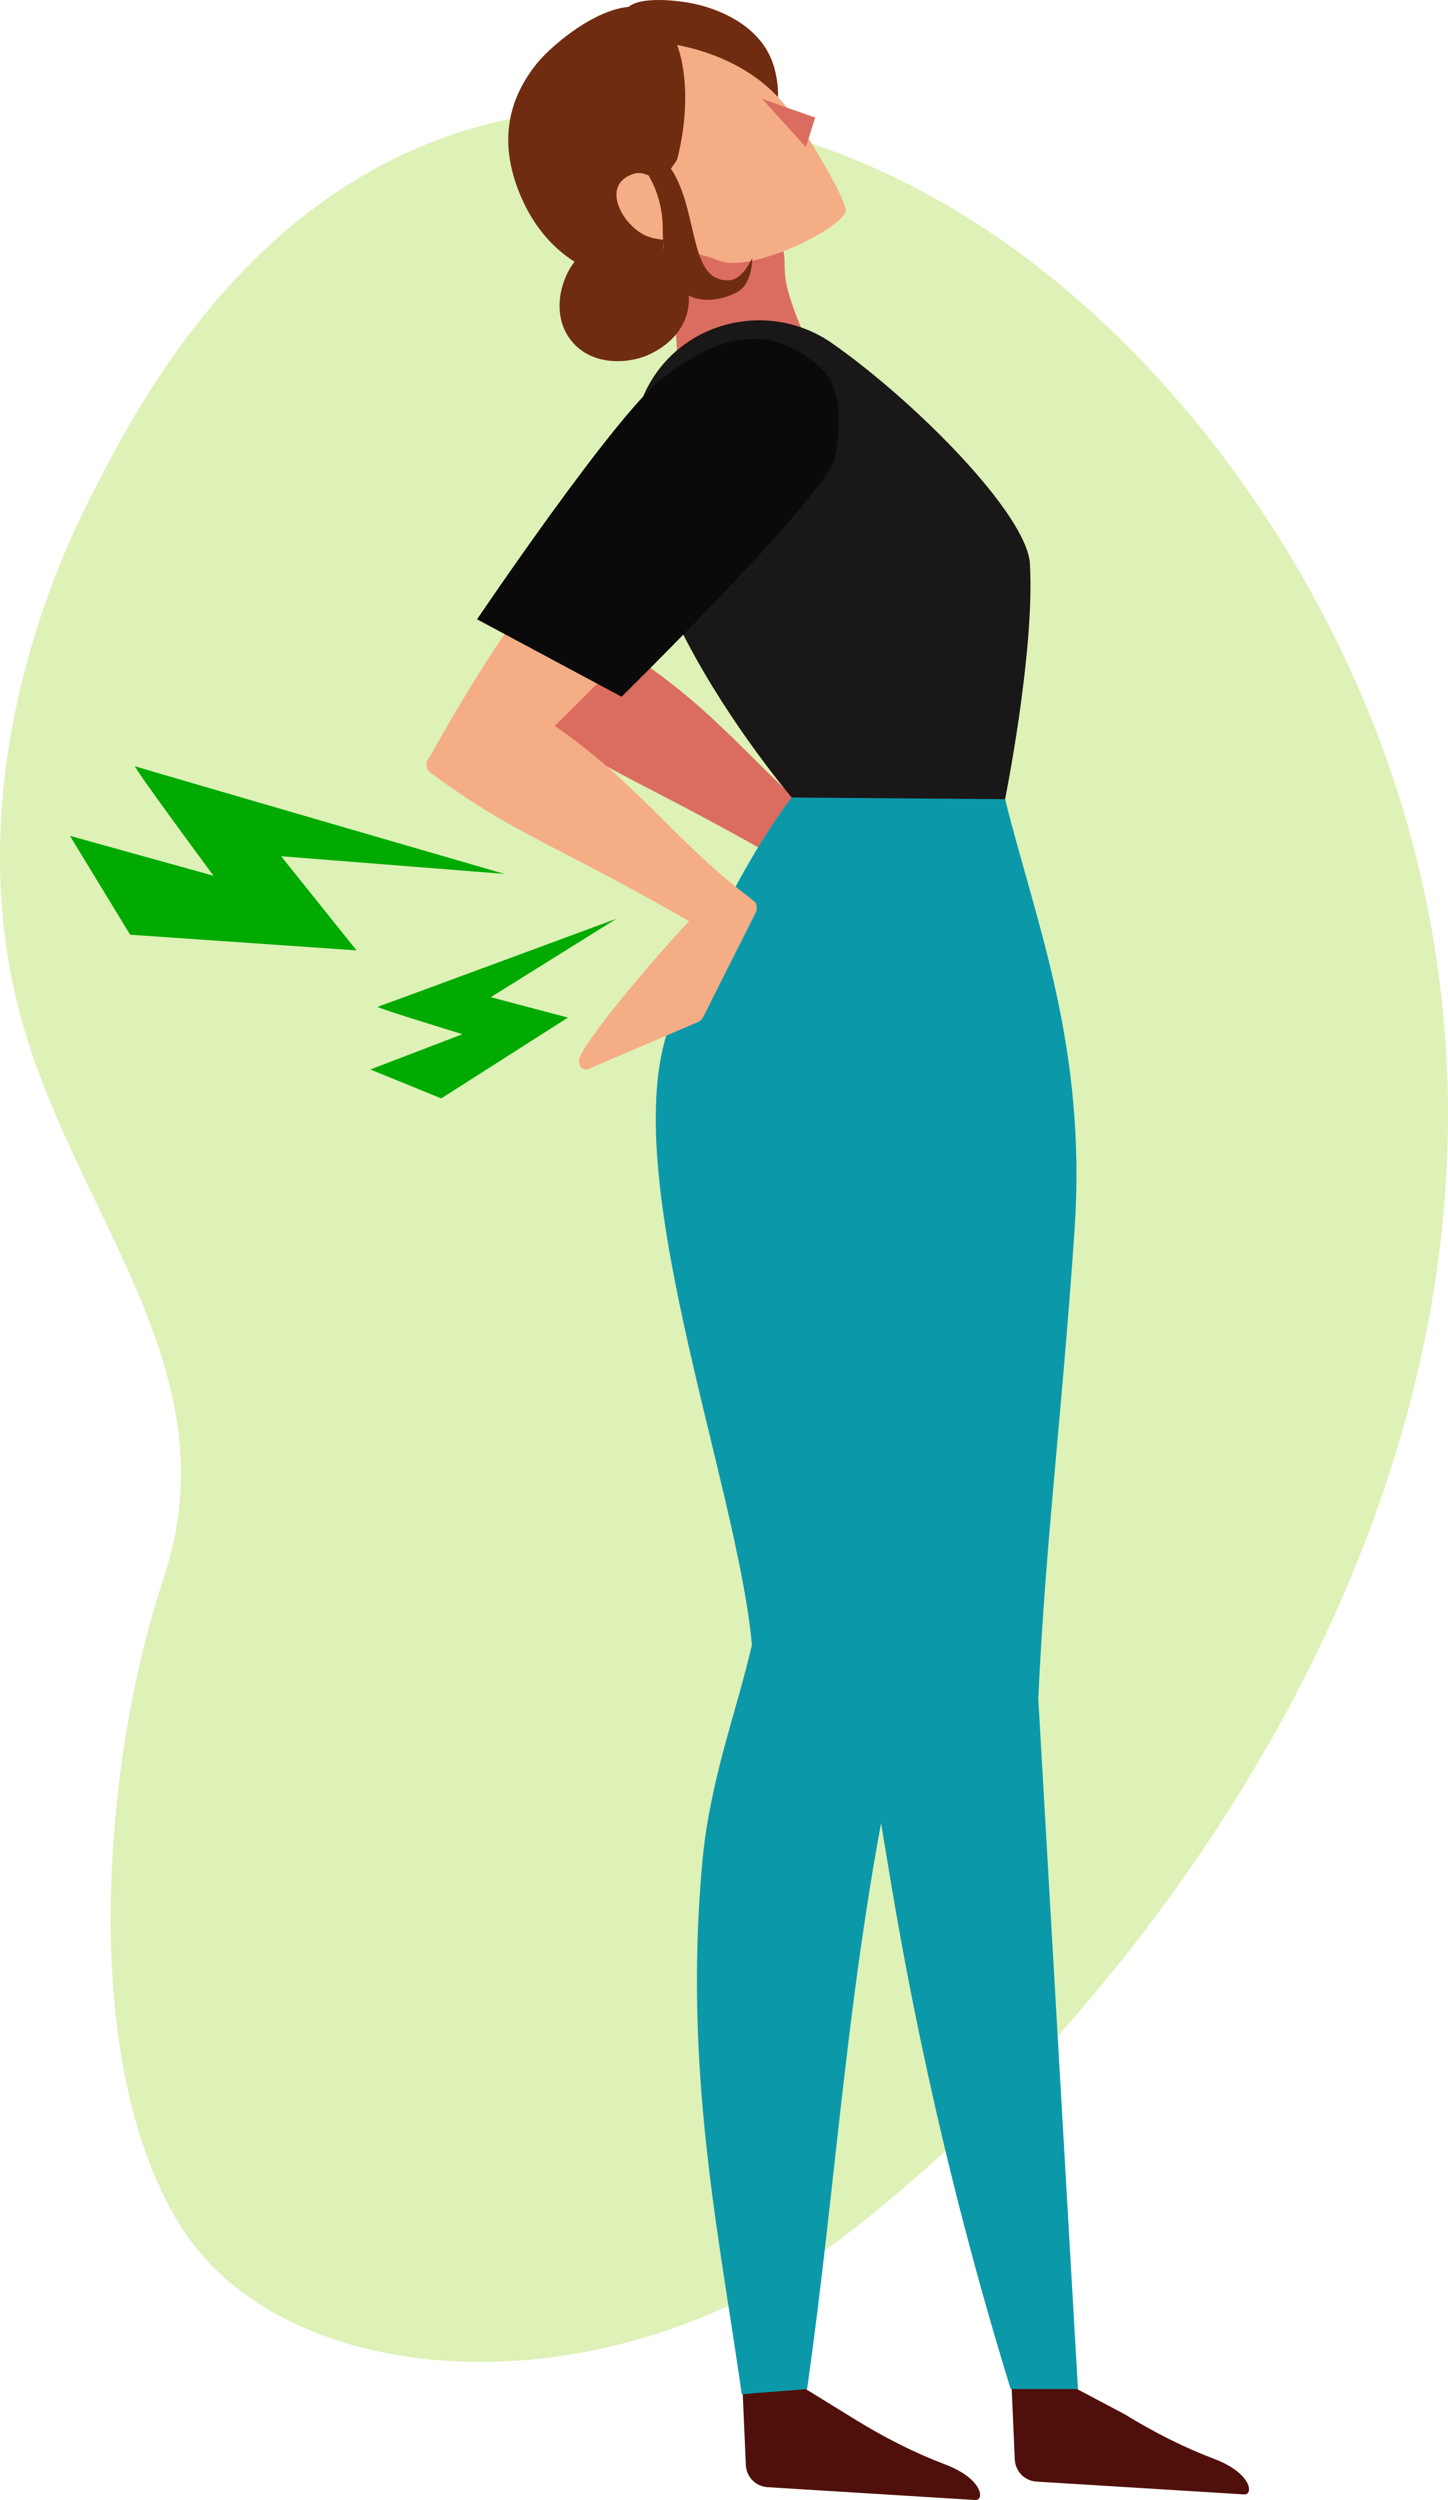 <?xml version="1.0" encoding="UTF-8"?>
<svg id="Layer_1" data-name="Layer 1" xmlns="http://www.w3.org/2000/svg" viewBox="0 0 240 414.147">
  <defs>
    <style>
      .cls-1 {
        fill: #702c11;
      }

      .cls-1, .cls-2, .cls-3, .cls-4, .cls-5, .cls-6, .cls-7, .cls-8, .cls-9 {
        stroke-width: 0px;
      }

      .cls-2 {
        fill: #191717;
      }

      .cls-3 {
        fill: #def1b7;
      }

      .cls-4 {
        fill: #0b0a0a;
      }

      .cls-5 {
        fill: #f5ad85;
      }

      .cls-6 {
        fill: #0a0;
      }

      .cls-7 {
        fill: #4f100b;
      }

      .cls-8 {
        fill: #0b99aa;
      }

      .cls-9 {
        fill: #db6d60;
      }
    </style>
  </defs>
  <path class="cls-3" d="m77.367,21.518c19.942-6.079,36.969-2.721,44.977-1.043,52.888,11.081,93.397,61.545,109.048,109.911,34.337,106.107-41.862,202.275-91.238,239.873-39.443,30.034-91.983,26.116-109.622-.597-17.926-27.147-13.418-78.358-3.432-108.156,12.015-35.851-16.814-61.882-24.695-97.233-8.622-38.679,8.409-73.577,12.267-81.222,7.373-14.608,25.302-50.133,62.694-61.532Z"/>
  <g>
    <path class="cls-7" d="m167.667,395.324l.53,12.11c.086,1.962,1.638,3.542,3.598,3.663l34.421,2.124c1.579.095,1.287-3.513-4.965-5.884-5.176-1.963-10.119-4.492-14.833-7.393l-9.591-5.073-9.16.453Z"/>
    <path class="cls-7" d="m123.091,396.249l.53,12.11c.086,1.962,1.638,3.542,3.598,3.663l34.421,2.124c1.579.095,1.287-3.513-4.965-5.884-5.176-1.963-10.119-4.492-14.833-7.393l-9.114-5.608-9.637.989Z"/>
    <path class="cls-9" d="m129.834,41.563c.473,1.829-.178,3.251.832,6.797,1.429,5.02,3.206,8.162,3.206,8.162,0,0-3.255.65-10.375,1.176-6.22.459-11.284,2.131-11.284,2.131,0,0,.096-6.571-1.309-11.329-2.911-9.858-9.595-12.232-8.407-14.722,2.116-4.433,25.137-.725,27.337,7.786Z"/>
    <path class="cls-1" d="m103.622,1.883c1.112-2.637,8.236-1.936,11.39-1.266,1.262.269,10.831,2.304,13.239,10.319.622,2.07,1.526,7.07-.779,8.664-5.377,3.718-25.991-12.639-23.85-17.717Z"/>
    <g>
      <path class="cls-9" d="m100.364,105.936c18.24,10.392,24.95,22.152,38.911,32.594.764.571.593,1.865-.293,2.229-2.451,1.007-4.901,2.014-7.352,3.021-24.886-14.454-31.122-15.467-45.426-26.079-.851-.631-.811-2.026.076-2.653,3.704-2.615,10.38-6.498,14.085-9.113Z"/>
      <path class="cls-9" d="m140.122,140.952c-2.739,5.518-5.946,11.745-8.635,17.187-.208.421-.547.753-.937.92-5.998,2.568-11.996,5.136-17.994,7.704-1.221.523-2.15-.76-1.504-2.076,2.513-5.12,18.255-23.347,23.323-27.551.562-.466,1.265-.492,1.716-.073.952.884,1.652.909,3.547,1.792.681.318.901,1.257.484,2.096Z"/>
    </g>
    <path class="cls-5" d="m129.231,16.384c4.052,4.466,11.386,17.271,10.927,18.639-1.071,3.196-15.791,10.147-20.808,8.209-4.786-1.849-8.642-1.895-12.515-3.215-.93-.317-15.819-.416-18.321-11.437-2.685-11.828,4.511-18.856,14.763-21.731,1.318-.37,16.728-.634,25.954,9.535Z"/>
    <polygon class="cls-9" points="126.317 16.384 135.116 19.475 133.571 24.37 126.317 16.384"/>
    <path class="cls-8" d="m166.592,132.392c5.062,20.413,13.601,40.941,11.504,71.494-2.145,31.239-4.773,51.098-6.005,77.494,2.192,38.127,4.385,76.255,6.577,114.382h-11.152c-6.151-19.921-13.87-48.365-19.731-83.213-3.709-22.049-7.376-43.854-7.435-68.343-.06-24.995,2.683-61.049,26.243-111.814Z"/>
    <path class="cls-2" d="m106.153,66.91c.185-.609.477-1.351.88-2.18,5.644-11.6,20.428-15.221,30.982-7.802,13.911,9.778,32.238,28.333,32.692,36.5.822,14.792-4.248,39.629-4.248,39.629l-32.994,1.715s-35.78-39.978-27.312-67.862Z"/>
    <path class="cls-8" d="m166.592,132.392c-5.985,53.636-7.847,107.882-18.808,160.713-7.436,35.839-9.137,68.464-14.012,102.658-3.146.286-7.681.572-10.827.858-3.8-26.719-9.634-53.491-6.571-87.828,1.232-13.812,5.645-24.974,8.247-36.277-2.327-26.804-23.36-80.247-13.154-103.802,6.842-15.791,13.072-27.709,19.738-36.602,11.152.095,24.233.185,35.386.281Z"/>
    <path class="cls-6" d="m21.572,154.843l-9.982-16.38,23.798,6.613s-13.593-18.373-12.999-18.136,61.182,17.826,61.182,17.826l-36.976-2.925,12.499,15.596-37.522-2.593Z"/>
    <path class="cls-6" d="m73.138,181.957l-11.758-4.789,15.267-5.845s-14.464-4.429-14.054-4.537c.409-.107,39.575-14.588,39.575-14.588l-20.829,12.993,12.789,3.381-20.989,13.385Z"/>
    <g>
      <path class="cls-5" d="m85.47,116.205c18.24,10.392,24.95,22.152,38.911,32.594.764.571.593,1.865-.293,2.229-2.451,1.007-4.901,2.014-7.352,3.021-24.886-14.454-31.122-15.467-45.426-26.079-.851-.631-.811-2.026.076-2.653,3.704-2.615,10.38-6.498,14.085-9.113Z"/>
      <path class="cls-5" d="m125.228,151.222c-2.739,5.518-5.946,11.745-8.635,17.187-.208.421-.547.753-.937.92-5.998,2.568-11.996,5.136-17.994,7.704-1.221.523-2.15-.76-1.503-2.076,2.513-5.12,18.255-23.347,23.323-27.551.562-.466,1.265-.492,1.716-.073.952.884,1.652.909,3.547,1.792.681.318.901,1.257.484,2.096Z"/>
      <path class="cls-5" d="m135.077,73.299c.473-5.73-3.388-10.657-8.624-11.005-3.404-.226-7.231.905-10.413,4.308-19.043,18.457-32.073,35.823-44.966,59.067,4.542,1.631,12.62-.675,16.159-.824,15.812-15.239,28.257-28.804,44.069-44.043,2.084-1.771,3.523-4.442,3.776-7.503Z"/>
    </g>
    <path class="cls-4" d="m136.074,61.008c4.229,3.859,2.818,11.788,2.283,14.796-1.054,5.927-35.337,39.615-35.337,39.615l-23.95-12.827s22.624-33.489,30.427-39.67c11.07-8.769,19.194-8.651,26.577-1.914Z"/>
    <path class="cls-1" d="m109.991,41.234c-.011-.009-.026-.02-.038-.03-.05-1.82-.049-4.073.06-6.768.304-7.493,1.862-6.545,2.32-8.406,2.76-11.21.861-22.455-5.28-24.57-5.941-2.046-15.319,5.604-18.129,9.124-4.371,5.476-6.634,12.658-2.531,22.098,2.26,5.2,5.482,8.541,8.834,10.679-.259.335-.5.68-.715,1.034-1.937,3.189-2.846,8.403.276,12.168,3.214,3.876,8.609,3.697,11.899,2.539.678-.239,6.475-2.391,7.388-8.151.899-5.665-3.773-9.471-4.084-9.716Z"/>
    <path class="cls-5" d="m105.101,28.774c-5.759,1.745-1.92,8.759,2.203,10.374,1.877.736,6.14,1.04,6.609-.003,1.18-2.625-4.848-11.573-8.812-10.372Z"/>
    <path class="cls-1" d="m100.8,21.761c5.291.312,8.904,3.6,10.799,6.809,4.228,7.161,2.608,18.35,9.383,17.841,2.177-.164,3.687-3.663,3.687-3.663,0,0,.138,4.095-2.371,5.578-2.234,1.321-12.498,4.994-12.449-10.422.034-10.793-9.44-16.167-9.049-16.144Z"/>
  </g>
</svg>